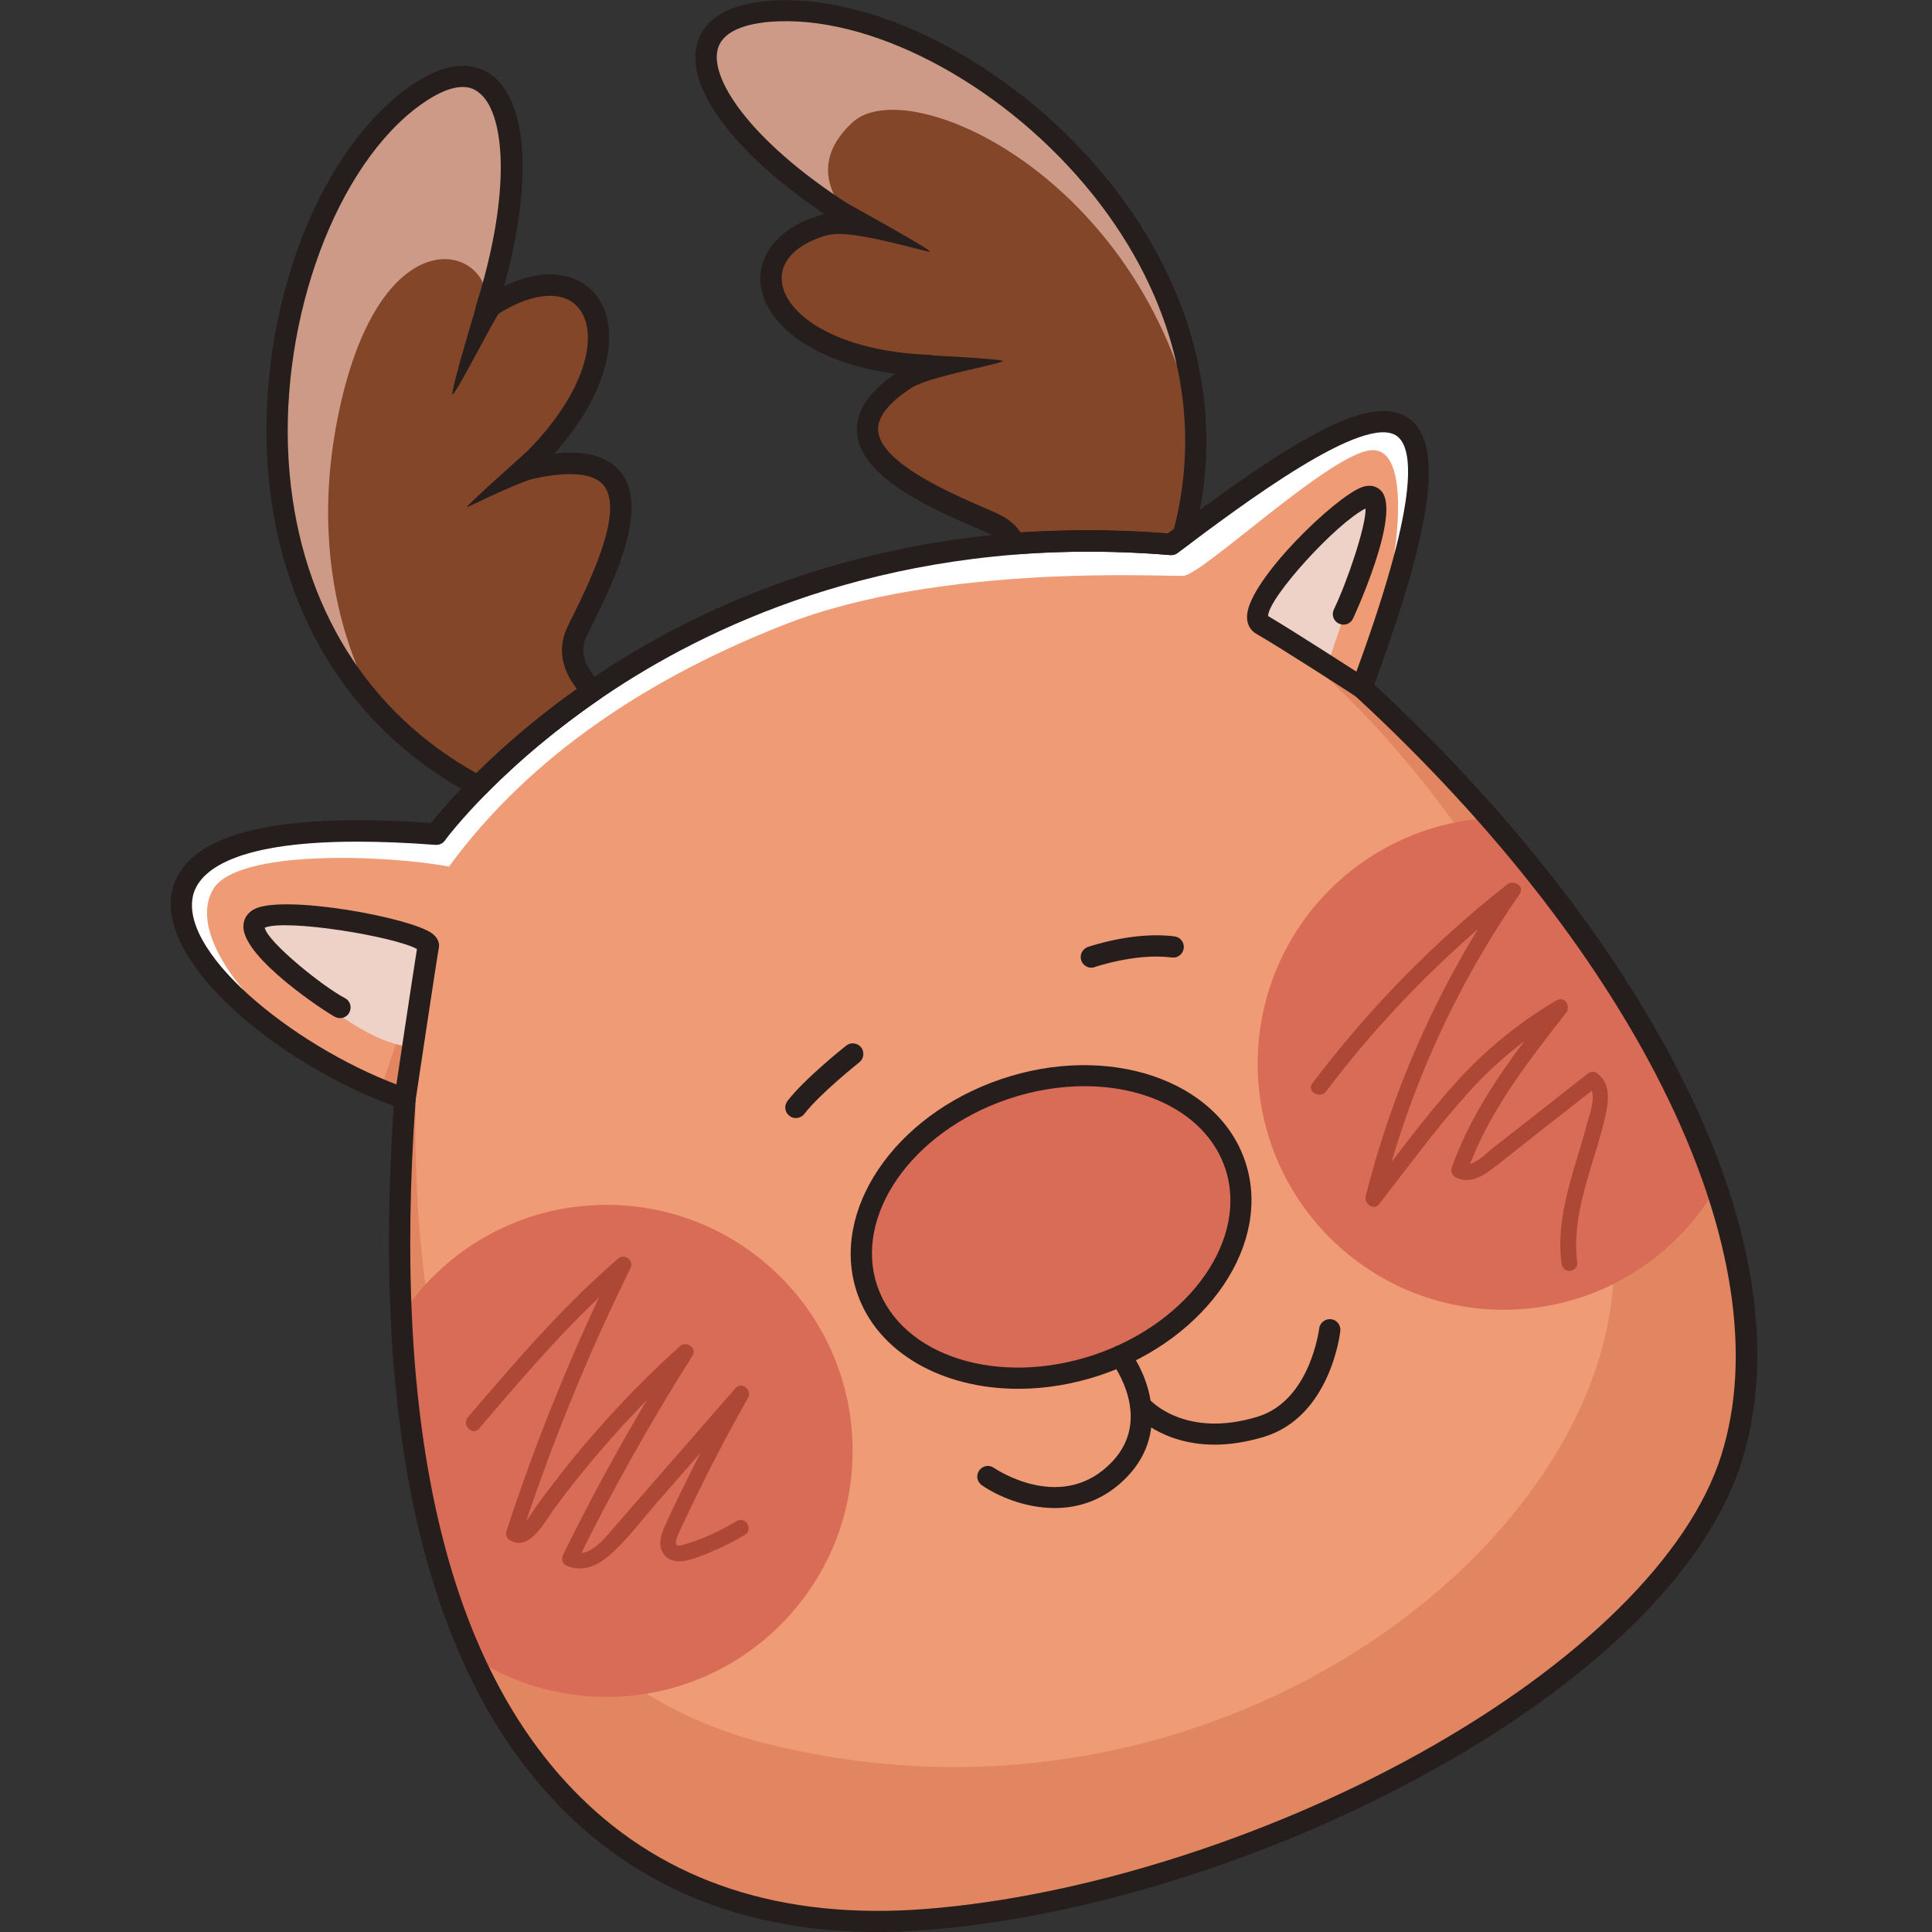 <?xml version="1.0" encoding="utf-8"?>

<svg version="1.1" id="Слой_1" xmlns="http://www.w3.org/2000/svg" xmlns:xlink="http://www.w3.org/1999/xlink" x="0px" y="0px"
	 viewBox="0 0 1024 1024" style="enable-background:new 0 0 1024 1024;" xml:space="preserve">
<rect x="0" y="0" width="1024" height="1024" fill="#333333" stroke="none"/>
<style type="text/css">
	.st0{fill:#EF9B75;}
	.st1{fill:#FFFFFF;}
	.st2{fill:#E28661;}
	.st3{fill:#EFD2C7;}
	.st4{fill:#844628;}
	.st5{fill:#D86C56;}
	.st6{fill:#261D1D;}
	.st7{fill:#AD4736;}
	.st8{fill:#CC9A87;}
</style>
<g>
	<path class="st0" d="M917.7,773C880.5,890.6,663,1004,490.9,1017.3c-104.2,8.1-192.2-32.5-240.2-138.9v0
		c-21.2-47.1-34.6-107-38-181.3c-1.6-35-1-73.3,1.9-114.8c-4.3-1.5-8.6-3.1-12.9-4.9c-35.4-14.6-71-39.3-90.5-63.7
		c-33.1-41.4-19.8-82.1,119.9-71.5c0,0,7.5-10.2,22.4-25.4c13.8-14,34-32.2,60.7-50.6c50.9-35,125.3-70.5,223.7-78
		c25.9-2,53.5-2,82.8,0.4c2.2-1.6,4.3-3.2,6.4-4.8c82.9-61.8,143.1-98,119.4,2.6c-4.7,20.2-12.8,45.9-24.8,78
		c3.6,3.3,7.1,6.6,10.6,10c20.2,19.1,39.3,39,57.1,59.3C845.1,497,888,564.8,909.8,629.2C927.3,680.6,931.3,729.9,917.7,773z"/>
	<path class="st1" d="M746.6,286.4l-7.7,7.8c0,0,9.5-56.5-11.8-55.6c-21.3,0.9-89.8,66.2-99.9,66.6c-10.1,0.5-128.1-6.7-211,25.7
		c-82.9,32.4-140.9,77.3-178.2,128.4c-32.6-6.1-113-9.5-125.2,12.3c-12,21.2,14.8,51.4,16.2,53l-17.6-10.8
		c-33.1-41.4-19.8-82.1,119.9-71.5c0,0,7.5-10.2,22.4-25.4c13.8-14,34-32.2,60.7-50.6c50.9-35,125.3-70.5,223.7-78
		c25.9-2,53.5-2,82.8,0.4c2.2-1.6,4.3-3.2,6.4-4.8C710.1,222,770.2,185.8,746.6,286.4z"/>
	<path class="st2" d="M917.7,773C880.5,890.6,663,1004,490.9,1017.3c-104.2,8.1-192.2-32.5-240.2-138.9v0
		c-21.2-47.1-34.6-107-38-181.3c-1.6-35-1-73.3,1.9-114.8c-4.3-1.5-8.6-3.1-12.9-4.9c13.7-40.3,24.5-73.8,25.2-75.9
		c-1.2,7.4-57.2,362.1,177.6,422.2c237.3,60.8,450.9-105.4,450.9-254.2c0-154.4-122.9-295.1-186.7-338.5
		c23.2,15.8,44.4,30.3,63.7,43.4c20.2,19.1,39.3,39,57.1,59.3C845.1,497,888,564.8,909.8,629.2C927.3,680.6,931.3,729.9,917.7,773z"
		/>
	<path class="st3" d="M677.2,336.1c-8.5-5.1-16.1-6.4-6.8-19.6c9.3-13.2,56.3-60.9,59-53.5c2.7,7.4-25.9,89.6-25.9,89.6L677.2,336.1
		z"/>
	<path class="st3" d="M226.9,501.4c0,0-72.2-26.5-91.7-12.7c-5.2,8.3,51.2,65.3,83.5,66.1C221.9,533.7,226.9,501.4,226.9,501.4z"/>
	<path class="st4" d="M627.2,283.8c-2.1,1.6-4.3,3.2-6.4,4.8c-29.3-2.4-56.9-2.4-82.8-0.4c-2.1-4.3-5.5-7.9-10.7-10.3
		c-26.8-12.2-114.4-43.5-34.5-83.9c-95.5-3.6-110.4-70.2-40.6-77.5c0,0,0,0,0,0C372.2,66.9,345.1,8.4,412.2,5.7
		c85.7-3.4,218.1,95.4,221.6,222.8v0.1C634.3,246.5,632.3,265,627.2,283.8z"/>
	<path class="st4" d="M314.3,366.2c-26.7,18.4-46.9,36.6-60.7,50.6c-20.6-10.9-37.8-24.2-51.9-39.3
		c-91.8-97.8-55.4-268.7,14.3-323.7c52.7-41.6,70.2,20.4,41.8,110.1c57.7-40,89.7,20.4,19.5,85.3c87-21.3,40.9,59.5,28.4,86.2
		C300.2,347.1,306.1,357.8,314.3,366.2z"/>
	
		<ellipse transform="matrix(0.947 -0.322 0.322 0.947 -179.657 213.925)" class="st5" cx="557.1" cy="650.3" rx="103" ry="77.1"/>
	<path class="st6" d="M539.7,736.1c-40.1,0-74.6-19-85.4-50.8c-14.7-43.2,19.5-94,76.2-113.3c56.7-19.3,114.8,0.2,129.4,43.4l0,0
		c14.7,43.2-19.5,94-76.2,113.3C568.9,733.7,554,736.1,539.7,736.1z M574.8,575.7c-13.1,0-26.9,2.2-40.7,6.9
		c-50.8,17.3-81.8,61.7-69.1,99c12.7,37.3,64.3,53.6,115.2,36.4c50.8-17.3,81.8-61.7,69.1-99C640,591.8,610.1,575.7,574.8,575.7z"/>
	<path class="st6" d="M559,799.3c-15.7,0-30.2-6.3-38.6-12.1c-2.6-1.8-3.2-5.3-1.4-7.8c1.8-2.6,5.3-3.2,7.8-1.4
		c1.5,1,36.7,24.5,62.9-3.5c21.4-22.9,0.5-51.2-0.4-52.4c-1.9-2.5-1.4-6,1.1-7.9c2.5-1.9,6-1.4,7.9,1.1c9.7,12.7,22,43-0.4,66.9
		C586,794.9,572.1,799.3,559,799.3z"/>
	<path class="st6" d="M643.8,765.7c-28.4,0-42.7-16.1-43.4-17c-2-2.4-1.8-5.9,0.6-7.9c2.3-2,5.9-1.8,7.9,0.6
		c0.8,0.9,19.3,21.2,57.6,9.5c28-8.5,32.6-46.4,32.7-46.7c0.3-3.1,3.2-5.3,6.2-5c3.1,0.3,5.3,3.1,5,6.2c-0.2,1.9-5.5,45.6-40.6,56.2
		C660.1,764.5,651.4,765.7,643.8,765.7z"/>
	<path class="st6" d="M578.4,512.9c-2.3,0-4.5-1.5-5.3-3.8c-1-2.9,0.5-6.1,3.5-7.2c1-0.3,24.5-8.4,45.9-5.6c3.1,0.4,5.3,3.2,4.9,6.3
		c-0.4,3.1-3.2,5.3-6.3,4.9c-18.8-2.5-40.6,5-40.8,5C579.7,512.8,579.1,512.9,578.4,512.9z"/>
	<path class="st6" d="M421.8,592.6c-1.2,0-2.4-0.4-3.4-1.2c-2.5-1.9-2.9-5.4-1-7.9c9.2-11.9,30.2-28.6,31.1-29.3
		c2.4-1.9,6-1.5,7.9,0.9c1.9,2.4,1.5,6-0.9,7.9c-0.2,0.2-20.8,16.5-29.1,27.3C425.2,591.8,423.5,592.6,421.8,592.6z"/>
	<path class="st6" d="M721.8,370.1c-1,0-2.1-0.3-3.1-0.9c-0.4-0.3-40.1-26-52.9-33.3c-3.4-2-5.2-5.6-4.8-10
		c1.5-18.9,46.2-62.1,60.6-67.6c5.9-2.2,9.3,0.6,10.5,1.9c10.9,11.9-14.7,67.2-15,67.7c-1.3,2.8-4.7,4-7.5,2.6
		c-2.8-1.3-4-4.7-2.6-7.5c7.1-14.8,17-44,16.8-53.5c-15.6,7.8-51.4,47.1-51.7,57c13.6,8,51,32.2,52.6,33.2c2.6,1.7,3.4,5.2,1.7,7.8
		C725.4,369.2,723.6,370.1,721.8,370.1z"/>
	<path class="st6" d="M214.6,588c-0.3,0-0.6,0-0.8-0.1c-3.1-0.5-5.2-3.3-4.7-6.4c0.4-2.8,9.5-63.7,11.9-78.5
		c-11.8-6.6-69.2-16.1-80.7-11.3c1.7,7.8,31.1,31.4,42.5,37.3c2.8,1.4,3.8,4.8,2.4,7.6c-1.4,2.8-4.8,3.8-7.6,2.4
		c-4-2-48.8-31-48.6-48c0-4,2.2-7.3,5.9-9.2c15.6-7.8,82.9,4.5,94.2,13c3.7,2.8,3.8,5.9,3.5,7.5c-1.3,7.1-12.2,80-12.3,80.7
		C219.8,586,217.4,588,214.6,588z"/>
	<path class="st5" d="M909.8,629.2c-22.6,38.9-64.6,65-112.8,65c-72,0-130.4-58.4-130.4-130.4c0-69.5,54.3-126.2,122.8-130.2
		C845.1,497,888,564.8,909.8,629.2z"/>
	<path class="st5" d="M451.9,769c0,72-58.4,130.4-130.4,130.4c-26.1,0-50.4-7.7-70.8-20.9v0c-21.2-47.1-34.6-107-38-181.3
		c23.3-35.3,63.3-58.6,108.8-58.6C393.5,638.6,451.9,697,451.9,769z"/>
	<path class="st6" d="M465.1,1024c-67.4,0-123.2-21.5-166.1-64.2c-72-71.6-102.3-197.3-90.3-373.6
		c-61.5-22.5-125.3-75.8-117.6-113.4c6.2-30.3,52.5-42.6,137.4-36.6c7.9-10,39.5-47.7,96.2-83.8c59.4-37.8,158.6-80.4,294.4-69.7
		c67.8-50.8,108.4-75.4,128.1-60.6c17.9,13.4,12.1,56.9-18.8,140.7c70.9,65.8,127,137.5,162.5,207.4c39,76.9,50.1,147.7,32.2,204.5
		c-39.1,123.9-264.2,235.2-431.7,248.2C482.4,1023.7,473.6,1024,465.1,1024z M189.3,446.1c-69.5,0-84.7,17.5-87.1,29.1
		c-6.5,31.5,57.4,82.3,114.3,101.9c2.4,0.8,4,3.2,3.8,5.7c-12.6,175.2,16.5,299.3,86.7,369.1c45.9,45.7,107.7,65.8,183.5,59.9
		c82.5-6.4,180.3-37.2,261.7-82.4c84.9-47.2,143.3-104.7,160.1-158c33.2-105.3-43-263.4-194.3-402.8c-1.7-1.6-2.3-4-1.5-6.1
		c36-96.4,32.9-124.6,24-131.3c-16.9-12.7-81.6,35.8-116.3,61.9c-1.1,0.8-2.5,1.2-3.8,1.1c-133.7-11-231.2,30.8-289.5,67.8
		c-63.1,40.1-94.8,83-95.1,83.5c-1.1,1.6-3,2.4-5,2.3C215.1,446.6,201.4,446.1,189.3,446.1z"/>
	<path class="st7" d="M702.9,578.4c29.3-38.8,63.7-73.6,101.9-103.7c-2.2-1.7-4.4-3.4-6.6-5.1c-26.7,38.7-47.9,81.2-63,125.8
		c-4.3,12.8-8.1,25.7-11.4,38.8c-0.9,3.7,4.3,7.6,7.1,4.1c15.1-19.4,29.7-39.5,46.1-57.8c15.1-17,32.6-31.4,52.2-43
		c-1.7-2.2-3.4-4.4-5.1-6.6c-21.4,27.3-43.1,55.1-54.7,88.2c-0.6,1.7,0.4,3.9,1.9,4.8c6,3.2,12.3,0.9,17.6-2.9
		c6.6-4.8,12.8-10,19.2-15c13-10.2,26-20.4,39-30.6c-1.7,0.2-3.4,0.4-5.1,0.7c4.8,3.3,0.5,14.6-0.6,18.7c-2.2,8.4-4.9,16.7-7.3,25
		c-4.7,16.1-8.7,32.8-6.5,49.6c0.3,2.3,1.7,4.2,4.2,4.2c2.1,0,4.5-2,4.2-4.2c-2.5-18.8,3-36.9,8.4-54.7c2.7-8.8,5.5-17.7,7.2-26.8
		c1.3-7.1,1.1-14.8-5.4-19.2c-1.7-1.2-3.7-0.5-5.1,0.7c-11.2,8.8-22.3,17.5-33.5,26.3c-5.5,4.3-11,8.6-16.5,12.9
		c-3.3,2.6-10.7,10.5-15.5,8c0.6,1.6,1.3,3.2,1.9,4.8c11.1-31.6,32.1-58.4,52.5-84.5c2.8-3.5-0.7-9.3-5.1-6.6
		c-19.8,11.6-37.7,26.2-53.1,43.3c-16.8,18.6-31.6,39.1-47,58.8c2.4,1.4,4.7,2.7,7.1,4.1c11.3-45.2,28.8-88.7,52.2-129
		c6.7-11.5,13.8-22.7,21.3-33.6c3-4.3-3.2-7.8-6.6-5.1c-38.8,30.5-73.5,66-103.2,105.4C692.3,578.5,699.7,582.7,702.9,578.4
		L702.9,578.4z"/>
	<path class="st7" d="M254,757.1c25-29.4,50.2-58.8,79.6-84.1c-2.2-1.7-4.4-3.4-6.6-5.1c-22.9,46.4-42.5,94.5-58.6,143.7
		c-0.6,1.7,0.4,3.9,1.9,4.8c10.6,6,18.5-10,23.4-16.7c7.1-9.7,14.6-19.1,22.4-28.3c15.6-18.4,32.5-35.8,50.4-52
		c-2.2-1.7-4.4-3.4-6.6-5.1c-22.4,35.4-42.9,72-61.4,109.6c-0.9,1.9-0.7,4.8,1.5,5.8c9.4,4.3,18.2-0.6,25.1-7.2
		c8.4-7.9,15.6-17.5,23.2-26.2c15.9-18.2,31.8-36.4,47.7-54.7c-2.2-1.7-4.4-3.4-6.6-5.1c-12.9,22.8-24.9,46.2-35.9,69.9
		c-2,4.4-4.4,9.2-3.2,14.1c1.3,5.5,6.7,7.7,11.9,6.9c5.5-0.9,10.9-3.2,15.9-5.4c5.8-2.4,11.3-5.3,16.7-8.5c4.6-2.8,0.4-10.1-4.3-7.3
		c-8.6,5.2-17.8,9.5-27.5,12.3c-1.4,0.4-4,1.5-4.7-0.2c-0.5-1.4,0.7-3.8,1.2-5.1c2.1-5,4.6-9.8,6.9-14.7
		c9.4-19.6,19.4-38.8,30.1-57.7c2.3-4-3.4-8.8-6.6-5.1c-14.4,16.5-28.7,32.9-43.1,49.4c-7,8.1-14.1,16.1-21.1,24.2
		c-4.5,5.2-13.3,16.9-21.6,13.1c0.5,1.9,1,3.9,1.5,5.8c18.5-37.6,39-74.2,61.4-109.6c2.7-4.2-3.2-8.2-6.6-5.1
		c-16.4,14.8-31.9,30.6-46.3,47.2c-7.1,8.2-14,16.6-20.6,25.3c-3.3,4.3-6.6,8.7-9.8,13.1c-1.1,1.6-6.8,11.5-9.3,10.1
		c0.6,1.6,1.3,3.2,1.9,4.8c15.9-48.5,35.2-95.9,57.8-141.7c2.1-4.3-3-8.3-6.6-5.1c-29.3,25.3-54.5,54.7-79.6,84.1
		C244.6,755.3,250.5,761.3,254,757.1L254,757.1z"/>
	<path class="st8" d="M257.8,163.9c5.3-32.7-53.4-52.9-77,49.1c-23.6,101.9,21,164.5,21,164.5h-0.1
		c-91.8-97.8-55.4-268.7,14.3-323.7C268.7,12.1,286.2,74.2,257.8,163.9z"/>
	<path class="st8" d="M633.8,228.6L633.8,228.6C605.5,93.4,481.3,37.9,451.9,64.8c-28.8,26.4-1,50.6,0.2,51.7
		C372.2,66.9,345.1,8.4,412.2,5.7C498,2.3,630.3,101.2,633.8,228.6z"/>
	<path class="st6" d="M620.8,294.2c-0.2,0-0.3,0-0.5,0c-27.7-2.3-55.2-2.4-81.9-0.4c-2.3,0.2-4.5-1.1-5.5-3.1c-1.7-3.5-4.3-6-8-7.6
		c-2.1-1-4.7-2.1-7.5-3.3c-23.4-10.1-62.4-27-63.2-51.5c-0.3-10.6,6.4-20.6,20.3-30.2c-46.1-6.2-70.8-28.4-71.5-49.6
		c-0.4-12.8,8.6-28.4,34-35c-47.5-32.1-73.7-66.7-67.6-90.1c2.6-9.9,12.1-22,42.5-23.2c56.6-2.3,129.2,37.4,176.3,96.4
		c45.9,57.5,61.7,124.5,44.3,188.7c-0.3,1.2-1.1,2.3-2.1,3l-2.5,1.9c-1.3,1-2.6,1.9-3.9,2.9C623.2,293.8,622,294.2,620.8,294.2z
		 M627.2,283.8L627.2,283.8L627.2,283.8z M576.5,281.1c14.1,0,28.3,0.6,42.6,1.7c0.8-0.6,1.5-1.1,2.2-1.7l0.9-0.7
		c15.6-60,0.4-122.8-42.7-176.9c-45-56.4-113.7-94.2-167-92.2c-13,0.5-29.1,3.5-32.1,14.8c-4.4,16.7,19.8,51.5,74.7,85.5
		c2,1.3,3.1,3.7,2.5,6c-0.5,2.3-2.5,4.1-4.9,4.3c-23.7,2.5-38.8,12.7-38.4,26c0.6,18.1,28.3,38.3,78.6,40.2c2.6,0.1,4.7,1.9,5.3,4.4
		c0.5,2.5-0.7,5.1-3,6.2c-19.8,10-30,20-29.8,29c0.5,17.3,38.3,33.6,56.4,41.5c2.9,1.2,5.5,2.4,7.6,3.4c4.8,2.2,8.7,5.4,11.5,9.5
		C552.7,281.5,564.6,281.1,576.5,281.1z"/>
	<path class="st6" d="M253.6,422.4c-0.9,0-1.8-0.2-2.6-0.7C187.8,388.3,149.2,328,142.3,252c-7.2-79.6,22.3-164.9,70.2-202.7
		c23.9-18.8,38.9-15.8,47.4-10c19.9,13.8,22.5,57.1,7.3,112.4c23.6-11.5,40.6-5.5,48.6,4.5c13.2,16.5,9,49.5-22,84.2
		c16.8-1.8,28.4,1.5,35.1,9.7c15.4,19.1-3.4,57.4-14.6,80.2c-1.3,2.7-2.5,5.1-3.5,7.3l0,0c-1.3,2.9-5.4,11.6,7.5,24.6
		c1.2,1.2,1.8,2.8,1.6,4.5c-0.2,1.7-1,3.2-2.4,4.1c-22,15.2-42.2,31.9-59.9,49.9C256.5,421.8,255,422.4,253.6,422.4z M245.3,46.1
		c-8.5,0-18.2,6.1-25.8,12c-44.4,35.1-72.8,118-66,192.9c6.4,70.6,41.5,126.8,99,158.8c16.1-15.9,34-30.9,53.3-44.6
		c-10.4-13.3-8.8-24.7-5.3-32.3c0,0,0,0,0,0c1-2.2,2.2-4.7,3.6-7.4c8.7-17.8,26.8-54.8,15.9-68.2c-5.6-7-20-7.9-41.5-2.6
		c-2.5,0.6-5.1-0.5-6.3-2.8c-1.2-2.3-0.7-5.1,1.1-6.8c36.9-34.1,44.9-67.6,33.5-81.7c-8.4-10.4-26.4-8.4-46.1,5.2
		c-2,1.4-4.6,1.3-6.5-0.1c-1.9-1.4-2.8-3.9-2-6.2c19.5-61.6,15.3-103.8,1.1-113.6C251,46.9,248.2,46.1,245.3,46.1z"/>
	<path class="st6" d="M254.4,155.8c0,0-16.8,54.8-14.4,53.2c2.4-1.6,23-41.9,24.3-42.7C265.6,165.5,259,152.3,254.4,155.8z"/>
	<path class="st6" d="M279.1,239.5c0,0-34,30.2-31.5,29.3c2.4-0.9,29.2-14.4,37.6-15.7S279.1,239.5,279.1,239.5z"/>
	<path class="st6" d="M448.2,107.3c0,0,46.8,25.8,44.7,26.1c-2.1,0.3-40.4-11.7-52.9-9S441.3,102.9,448.2,107.3z"/>
	<path class="st6" d="M484.9,187.9c0,0,46,2.2,46.6,3.4c0.6,1.2-34.3,7.5-45.3,12.7C475.2,209.2,473.7,187.3,484.9,187.9z"/>
</g>
</svg>
